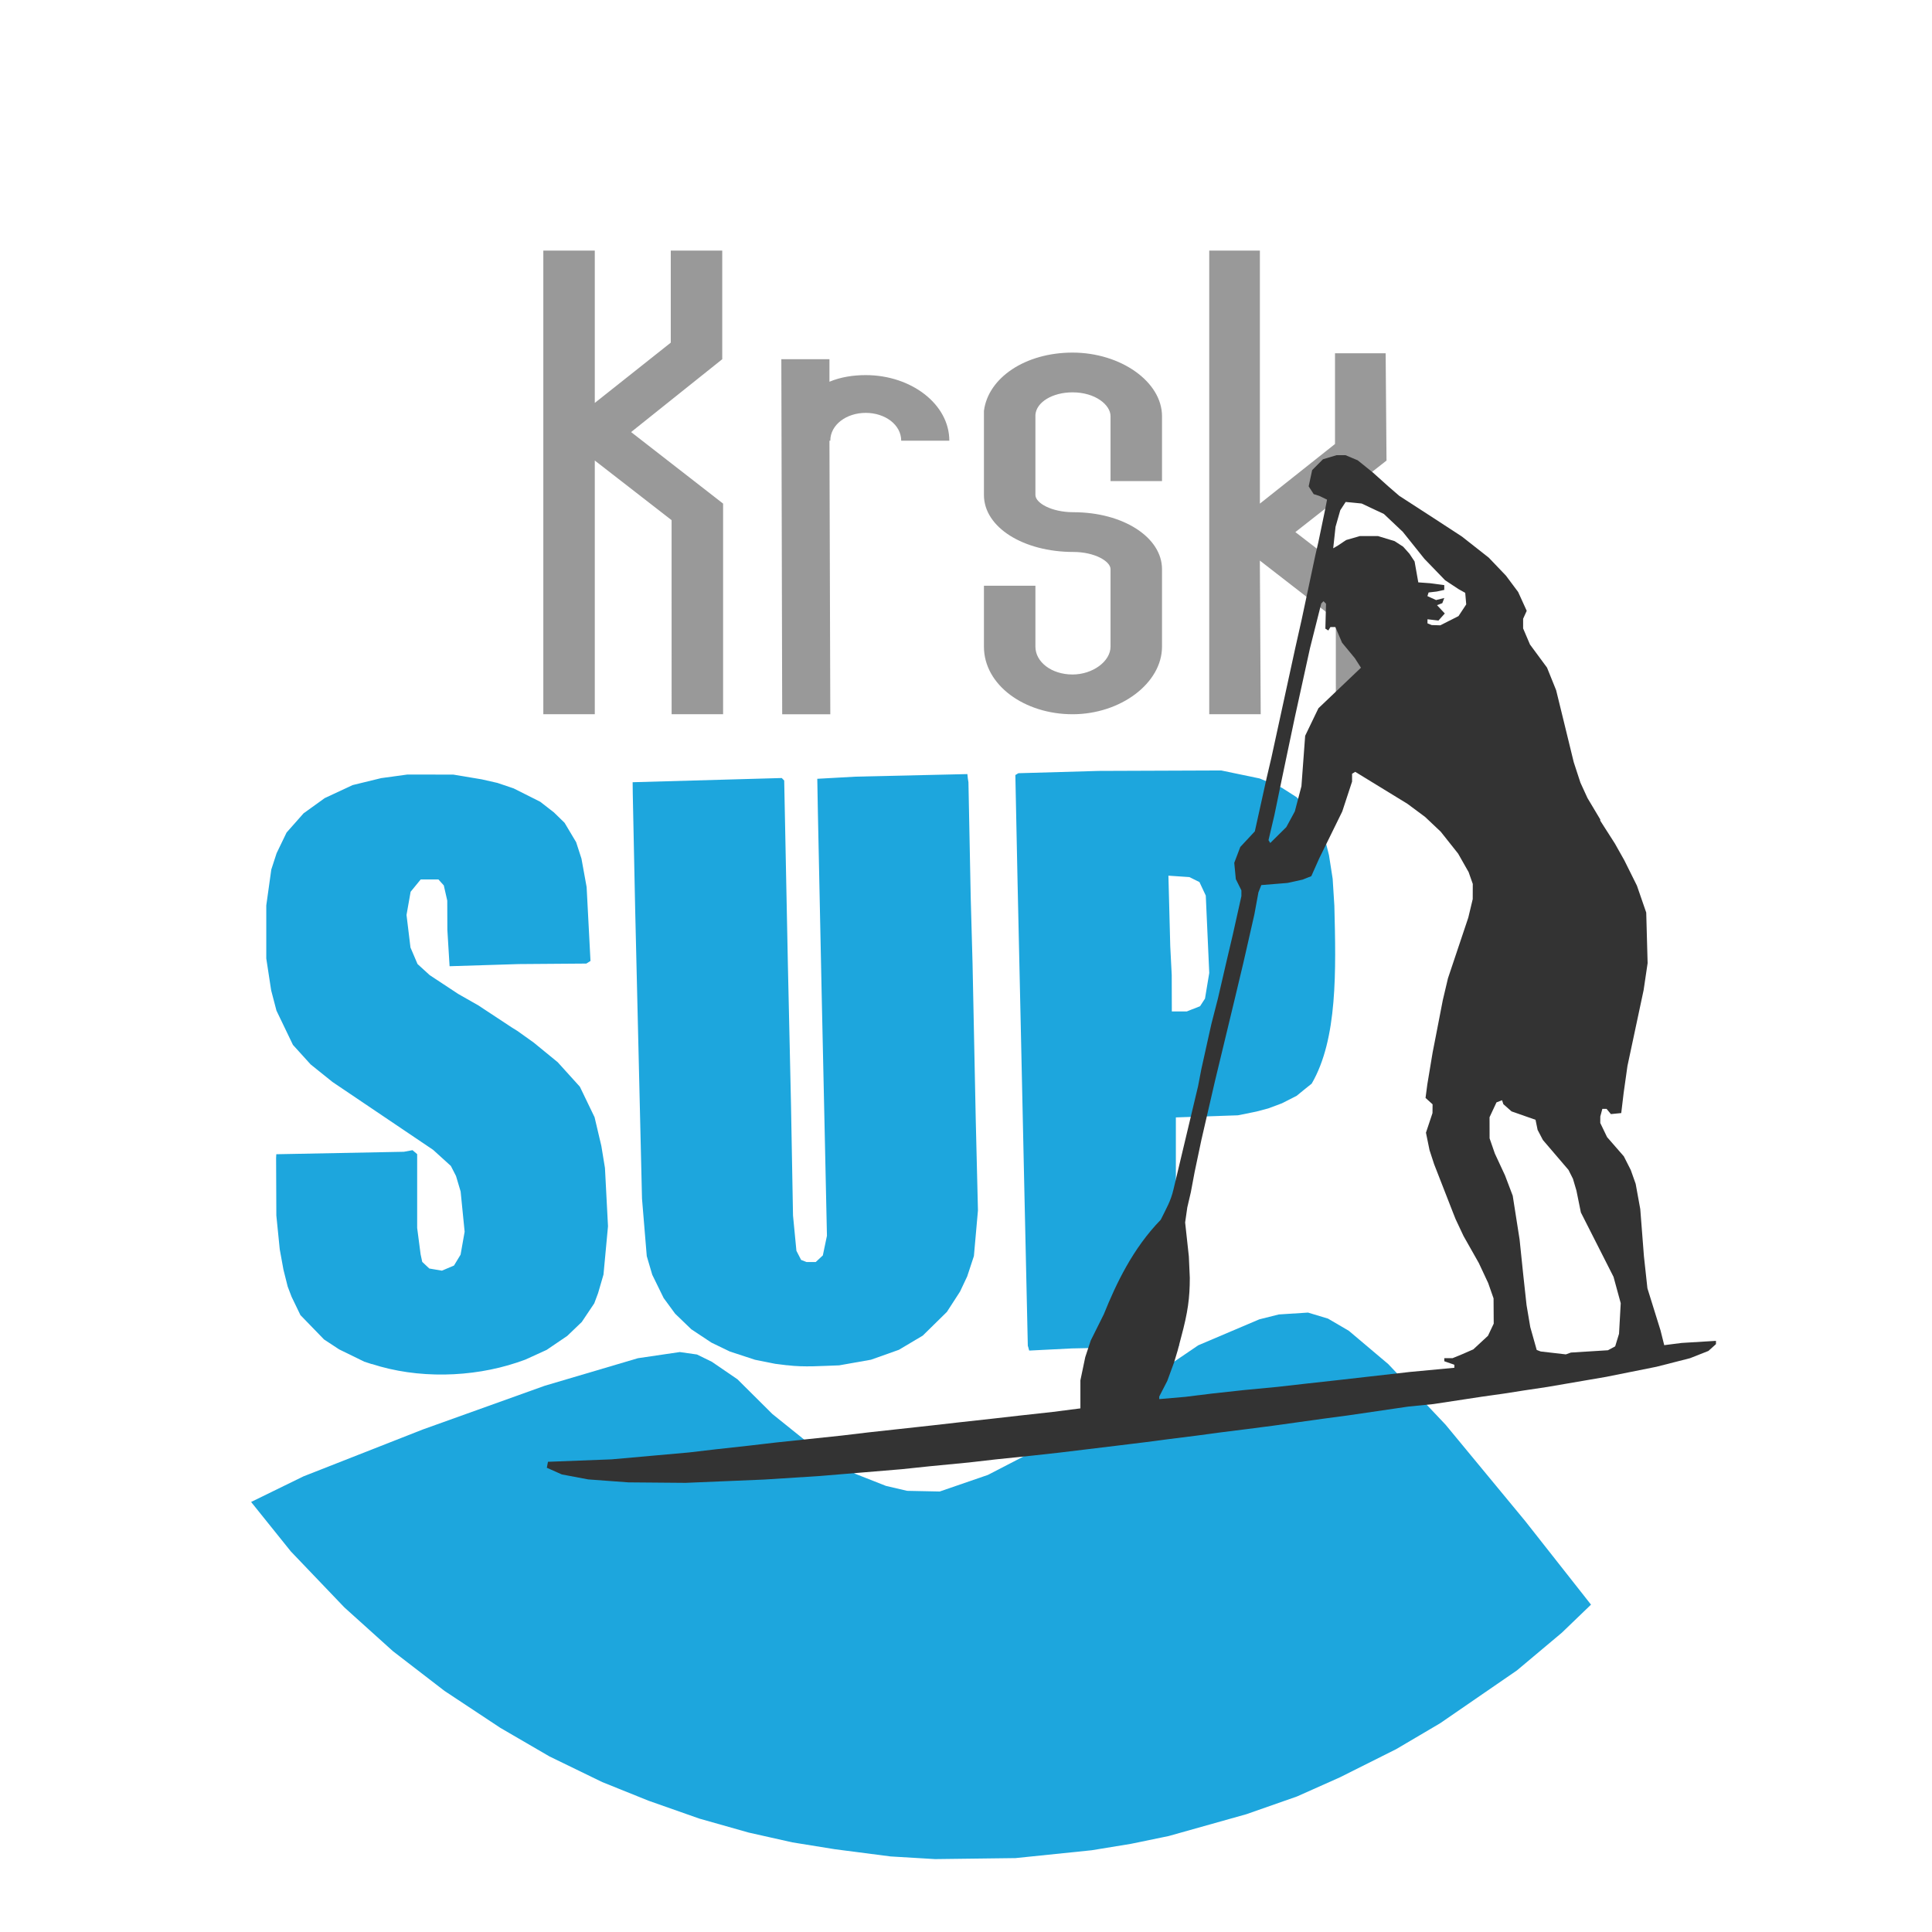 <?xml version="1.0" encoding="UTF-8" standalone="no"?>
<!-- Created with Inkscape (http://www.inkscape.org/) -->

<svg
   width="250"
   height="250"
   viewBox="0 0 66.146 66.146"
   version="1.1"
   id="svg1"
   inkscape:version="1.3.2 (091e20e, 2023-11-25, custom)"
   sodipodi:docname="logo_black.svg"
   inkscape:export-filename="logo_white.png"
   inkscape:export-xdpi="96"
   inkscape:export-ydpi="96"
   xmlns:inkscape="http://www.inkscape.org/namespaces/inkscape"
   xmlns:sodipodi="http://sodipodi.sourceforge.net/DTD/sodipodi-0.dtd"
   xmlns="http://www.w3.org/2000/svg"
   xmlns:svg="http://www.w3.org/2000/svg">
  <sodipodi:namedview
     id="namedview1"
     pagecolor="#ffffff"
     bordercolor="#666666"
     borderopacity="1.0"
     inkscape:showpageshadow="2"
     inkscape:pageopacity="0.0"
     inkscape:pagecheckerboard="0"
     inkscape:deskcolor="#d1d1d1"
     inkscape:document-units="mm"
     inkscape:zoom="2.0686842"
     inkscape:cx="158.55489"
     inkscape:cy="73.234958"
     inkscape:window-width="1920"
     inkscape:window-height="1017"
     inkscape:window-x="-8"
     inkscape:window-y="-8"
     inkscape:window-maximized="1"
     inkscape:current-layer="layer1" />
  <defs
     id="defs1" />
  <g
     inkscape:label="Слой 1"
     inkscape:groupmode="layer"
     id="layer1"
     transform="translate(83.344,92.604)">
    <g
       id="g1679"
       transform="matrix(0.217,0,0,0.219,-5.335,7.821)">
      <path
         style="fill:#1da6dd;stroke-width:0.265"
         d="m -300.819,-245.302 -0.298,-0.096 -0.298,-0.096 -0.298,-0.096 -0.298,-0.096 -0.496,-0.24 -0.496,-0.24 -0.496,-0.24 -0.496,-0.24 -0.496,-0.24 -0.496,-0.24 -0.496,-0.24 -0.496,-0.24 -0.298,-0.194 -0.298,-0.194 -0.298,-0.194 -0.298,-0.194 -0.298,-0.194 -0.298,-0.194 -0.298,-0.194 -0.298,-0.194 -0.466,-0.476 -0.466,-0.476 -0.466,-0.476 -0.466,-0.476 -0.466,-0.476 -0.466,-0.476 -0.466,-0.476 -0.466,-0.476 -0.175,-0.359 -0.175,-0.359 -0.175,-0.359 -0.175,-0.359 -0.175,-0.359 -0.175,-0.359 -0.175,-0.359 -0.175,-0.359 -0.076,-0.198 -0.076,-0.198 -0.076,-0.198 -0.076,-0.198 -0.076,-0.198 -0.076,-0.198 -0.076,-0.198 -0.076,-0.198 -0.084,-0.331 -0.084,-0.331 -0.084,-0.331 -0.084,-0.331 -0.084,-0.331 -0.084,-0.331 -0.084,-0.331 -0.084,-0.331 -0.073,-0.397 -0.073,-0.397 -0.073,-0.397 -0.073,-0.397 -0.073,-0.397 -0.073,-0.397 -0.073,-0.397 -0.073,-0.397 -0.067,-0.661 -0.067,-0.661 -0.067,-0.661 -0.067,-0.661 -0.067,-0.661 -0.067,-0.661 -0.067,-0.661 -0.067,-0.661 -0.005,-1.124 -0.005,-1.124 -0.005,-1.124 -0.005,-1.124 -0.005,-1.124 -0.005,-1.124 -0.005,-1.124 -0.005,-1.124 0.004,-0.073 0.004,-0.073 0.004,-0.073 0.004,-0.073 0.004,-0.073 0.004,-0.073 0.004,-0.073 0.004,-0.073 2.516,-0.048 2.516,-0.048 2.516,-0.048 2.516,-0.048 2.516,-0.048 2.516,-0.048 2.516,-0.048 2.516,-0.048 0.17,-0.031 0.17,-0.031 0.17,-0.031 0.17,-0.031 0.17,-0.031 0.17,-0.031 0.17,-0.031 0.17,-0.031 0.092,0.077 0.092,0.077 0.092,0.077 0.092,0.077 0.092,0.077 0.092,0.077 0.092,0.077 0.092,0.077 v 1.442 1.442 1.442 1.442 1.442 1.442 1.442 1.442 l 0.068,0.517 0.068,0.517 0.068,0.517 0.068,0.517 0.068,0.517 0.068,0.517 0.068,0.517 0.068,0.517 0.032,0.147 0.032,0.147 0.032,0.147 0.032,0.147 0.032,0.147 0.032,0.147 0.032,0.147 0.032,0.147 0.139,0.13 0.139,0.13 0.139,0.13 0.139,0.13 0.139,0.13 0.139,0.13 0.139,0.13 0.139,0.13 0.249,0.042 0.249,0.042 0.249,0.042 0.249,0.042 0.249,0.042 0.249,0.042 0.249,0.042 0.249,0.042 0.238,-0.1 0.238,-0.1 0.238,-0.1 0.238,-0.1 0.238,-0.1 0.238,-0.1 0.238,-0.1 0.238,-0.1 0.13,-0.213 0.13,-0.213 0.13,-0.213 0.13,-0.213 0.13,-0.213 0.13,-0.213 0.13,-0.213 0.13,-0.213 0.08,-0.448 0.08,-0.448 0.08,-0.448 0.08,-0.448 0.08,-0.448 0.08,-0.448 0.08,-0.448 0.08,-0.448 -0.079,-0.786 -0.079,-0.786 -0.079,-0.786 -0.079,-0.786 -0.079,-0.786 -0.079,-0.786 -0.079,-0.786 -0.079,-0.786 -0.091,-0.303 -0.091,-0.303 -0.091,-0.303 -0.091,-0.303 -0.091,-0.303 -0.091,-0.303 -0.091,-0.303 -0.091,-0.303 -0.101,-0.197 -0.102,-0.197 -0.102,-0.197 -0.102,-0.197 -0.102,-0.197 -0.102,-0.197 -0.102,-0.197 -0.102,-0.197 -0.35,-0.315 -0.35,-0.315 -0.35,-0.315 -0.35,-0.315 -0.35,-0.315 -0.35,-0.315 -0.35,-0.315 -0.35,-0.315 -1.984,-1.326 -1.984,-1.326 -1.984,-1.326 -1.984,-1.326 -1.984,-1.326 -1.984,-1.326 -1.984,-1.326 -1.984,-1.326 -0.431,-0.343 -0.431,-0.343 -0.431,-0.343 -0.431,-0.343 -0.431,-0.343 -0.431,-0.343 -0.431,-0.343 -0.431,-0.343 -0.349,-0.382 -0.349,-0.382 -0.349,-0.382 -0.349,-0.382 -0.349,-0.382 -0.349,-0.382 -0.349,-0.382 -0.349,-0.382 -0.325,-0.669 -0.325,-0.669 -0.325,-0.669 -0.325,-0.669 -0.325,-0.669 -0.325,-0.669 -0.325,-0.669 -0.325,-0.669 -0.105,-0.397 -0.105,-0.397 -0.105,-0.397 -0.105,-0.397 -0.105,-0.397 -0.105,-0.397 -0.105,-0.397 -0.105,-0.397 -0.096,-0.623 -0.096,-0.623 -0.096,-0.623 -0.096,-0.623 -0.096,-0.623 -0.096,-0.623 -0.096,-0.623 -0.096,-0.623 v -1.036 -1.036 -1.036 -1.036 -1.036 -1.036 -1.036 -1.036 l 0.099,-0.702 0.099,-0.702 0.099,-0.702 0.099,-0.702 0.099,-0.702 0.099,-0.702 0.099,-0.702 0.099,-0.702 0.105,-0.319 0.105,-0.319 0.105,-0.319 0.105,-0.319 0.105,-0.319 0.105,-0.319 0.105,-0.319 0.105,-0.319 0.196,-0.403 0.196,-0.403 0.196,-0.403 0.196,-0.403 0.196,-0.403 0.196,-0.403 0.196,-0.403 0.196,-0.403 0.335,-0.375 0.335,-0.375 0.335,-0.375 0.335,-0.375 0.335,-0.375 0.335,-0.375 0.335,-0.375 0.335,-0.375 0.417,-0.298 0.417,-0.298 0.417,-0.298 0.417,-0.298 0.417,-0.298 0.417,-0.298 0.417,-0.298 0.417,-0.298 0.552,-0.255 0.552,-0.255 0.552,-0.255 0.552,-0.255 0.552,-0.255 0.552,-0.255 0.552,-0.255 0.552,-0.255 0.562,-0.136 0.562,-0.136 0.562,-0.136 0.562,-0.136 0.562,-0.136 0.562,-0.136 0.562,-0.136 0.562,-0.136 0.515,-0.07 0.515,-0.07 0.515,-0.07 0.515,-0.07 0.515,-0.07 0.515,-0.07 0.515,-0.07 0.515,-0.07 0.907,0.001 0.907,10e-4 0.907,10e-4 0.907,0.001 0.907,10e-4 0.907,0.001 0.907,10e-4 0.907,10e-4 0.562,0.093 0.562,0.093 0.562,0.093 0.562,0.093 0.562,0.093 0.562,0.093 0.562,0.093 0.562,0.093 0.31,0.07 0.31,0.07 0.31,0.07 0.31,0.07 0.31,0.07 0.31,0.07 0.31,0.07 0.31,0.07 0.319,0.107 0.319,0.107 0.319,0.107 0.319,0.107 0.319,0.107 0.319,0.107 0.319,0.107 0.319,0.107 0.524,0.261 0.524,0.261 0.524,0.261 0.524,0.261 0.524,0.261 0.524,0.261 0.524,0.261 0.524,0.261 0.27,0.208 0.27,0.208 0.27,0.208 0.27,0.208 0.27,0.208 0.27,0.208 0.27,0.208 0.27,0.208 0.21,0.203 0.21,0.203 0.21,0.203 0.21,0.203 0.21,0.203 0.21,0.203 0.21,0.203 0.21,0.203 0.228,0.379 0.228,0.379 0.228,0.379 0.228,0.379 0.228,0.379 0.228,0.379 0.228,0.379 0.228,0.379 0.105,0.321 0.105,0.321 0.105,0.321 0.105,0.321 0.105,0.321 0.105,0.321 0.105,0.321 0.105,0.321 0.102,0.556 0.102,0.556 0.102,0.556 0.102,0.556 0.102,0.556 0.102,0.556 0.102,0.556 0.102,0.556 0.076,1.444 0.076,1.444 0.076,1.444 0.076,1.444 0.076,1.444 0.076,1.444 0.076,1.444 0.076,1.444 -0.082,0.051 -0.082,0.051 -0.082,0.051 -0.082,0.051 -0.082,0.051 -0.082,0.051 -0.082,0.051 -0.082,0.051 -1.335,0.01 -1.335,0.01 -1.335,0.01 -1.335,0.01 -1.335,0.01 -1.335,0.01 -1.335,0.01 -1.335,0.01 -1.362,0.042 -1.362,0.042 -1.362,0.042 -1.362,0.042 -1.362,0.042 -1.362,0.042 -1.362,0.042 -1.362,0.042 -0.044,-0.714 -0.044,-0.714 -0.044,-0.714 -0.044,-0.714 -0.044,-0.714 -0.044,-0.714 -0.044,-0.714 -0.044,-0.714 -0.002,-0.568 -0.002,-0.568 -0.002,-0.568 -0.002,-0.568 -0.002,-0.568 -0.002,-0.568 -0.002,-0.568 -0.002,-0.568 -0.068,-0.297 -0.068,-0.297 -0.068,-0.297 -0.068,-0.297 -0.068,-0.297 -0.068,-0.297 -0.068,-0.297 -0.068,-0.297 -0.106,-0.117 -0.106,-0.117 -0.106,-0.117 -0.106,-0.117 -0.106,-0.117 -0.106,-0.117 -0.106,-0.117 -0.106,-0.117 h -0.349 -0.349 -0.349 -0.349 -0.349 -0.349 -0.349 -0.349 l -0.199,0.241 -0.199,0.241 -0.199,0.241 -0.199,0.241 -0.199,0.241 -0.199,0.241 -0.199,0.241 -0.199,0.241 -0.081,0.453 -0.081,0.453 -0.081,0.453 -0.081,0.453 -0.081,0.453 -0.081,0.453 -0.081,0.453 -0.081,0.453 0.078,0.636 0.078,0.636 0.078,0.636 0.078,0.636 0.078,0.636 0.078,0.636 0.078,0.636 0.078,0.636 0.139,0.323 0.139,0.323 0.139,0.323 0.139,0.323 0.139,0.323 0.139,0.323 0.139,0.323 0.139,0.323 0.24,0.217 0.24,0.217 0.24,0.217 0.24,0.217 0.24,0.217 0.24,0.217 0.24,0.217 0.24,0.217 0.562,0.367 0.562,0.367 0.562,0.367 0.562,0.367 0.562,0.367 0.562,0.367 0.562,0.367 0.562,0.367 0.397,0.224 0.397,0.224 0.397,0.224 0.397,0.224 0.397,0.224 0.397,0.224 0.397,0.224 0.397,0.224 0.661,0.432 0.661,0.432 0.661,0.432 0.661,0.432 0.661,0.432 0.661,0.432 0.661,0.432 0.661,0.432 0.109,0.067 0.109,0.067 0.109,0.067 0.109,0.067 0.109,0.067 0.109,0.067 0.109,0.067 0.109,0.067 0.321,0.227 0.321,0.227 0.321,0.227 0.321,0.227 0.321,0.227 0.321,0.227 0.321,0.227 0.321,0.227 0.474,0.384 0.474,0.384 0.474,0.384 0.474,0.384 0.474,0.384 0.474,0.384 0.474,0.384 0.474,0.384 0.437,0.479 0.437,0.479 0.437,0.479 0.437,0.479 0.437,0.479 0.437,0.479 0.437,0.479 0.437,0.479 0.29,0.596 0.29,0.596 0.29,0.596 0.29,0.596 0.29,0.596 0.29,0.596 0.29,0.596 0.29,0.596 0.134,0.562 0.134,0.562 0.134,0.562 0.134,0.562 0.134,0.562 0.134,0.562 0.134,0.562 0.134,0.562 0.071,0.43 0.071,0.43 0.071,0.43 0.071,0.43 0.071,0.43 0.071,0.43 0.071,0.43 0.071,0.43 0.06,1.139 0.06,1.139 0.06,1.139 0.06,1.139 0.06,1.139 0.06,1.139 0.06,1.139 0.06,1.139 -0.089,0.945 -0.089,0.945 -0.089,0.945 -0.089,0.945 -0.089,0.945 -0.089,0.945 -0.089,0.945 -0.089,0.945 -0.107,0.364 -0.107,0.364 -0.107,0.364 -0.107,0.364 -0.107,0.364 -0.107,0.364 -0.107,0.364 -0.107,0.364 -0.075,0.198 -0.075,0.198 -0.075,0.198 -0.075,0.198 -0.075,0.198 -0.075,0.198 -0.075,0.198 -0.075,0.198 -0.246,0.364 -0.246,0.364 -0.246,0.364 -0.246,0.364 -0.246,0.364 -0.246,0.364 -0.246,0.364 -0.246,0.364 -0.287,0.273 -0.287,0.273 -0.287,0.273 -0.287,0.273 -0.287,0.273 -0.287,0.273 -0.287,0.273 -0.287,0.273 -0.406,0.273 -0.406,0.273 -0.406,0.273 -0.406,0.273 -0.406,0.273 -0.406,0.273 -0.406,0.273 -0.406,0.273 -0.421,0.19 -0.421,0.19 -0.421,0.19 -0.421,0.19 -0.421,0.19 -0.421,0.19 -0.421,0.19 -0.421,0.19 -0.331,0.115 -0.331,0.115 -0.331,0.115 -0.331,0.115 c -1.788,0.589 -3.662,1.043 -5.579,1.356 -1.917,0.313 -3.878,0.486 -5.84,0.512 -1.963,0.026 -3.927,-0.094 -5.852,-0.366 -1.925,-0.273 -3.811,-0.697 -5.615,-1.28 z m 65.484,0.177 -0.463,-0.057 -0.463,-0.057 -0.463,-0.057 -0.463,-0.057 -0.397,-0.079 -0.397,-0.079 -0.397,-0.079 -0.397,-0.079 -0.397,-0.079 -0.397,-0.079 -0.397,-0.079 -0.397,-0.079 -0.496,-0.161 -0.496,-0.161 -0.496,-0.161 -0.496,-0.161 -0.496,-0.161 -0.496,-0.161 -0.496,-0.161 -0.496,-0.161 -0.364,-0.174 -0.364,-0.174 -0.364,-0.174 -0.364,-0.174 -0.364,-0.174 -0.364,-0.174 -0.364,-0.174 -0.364,-0.174 -0.397,-0.261 -0.397,-0.261 -0.397,-0.261 -0.397,-0.261 -0.397,-0.261 -0.397,-0.261 -0.397,-0.261 -0.397,-0.261 -0.319,-0.305 -0.319,-0.305 -0.319,-0.305 -0.319,-0.305 -0.319,-0.305 -0.319,-0.305 -0.319,-0.305 -0.319,-0.305 -0.226,-0.306 -0.226,-0.306 -0.226,-0.306 -0.226,-0.306 -0.226,-0.306 -0.226,-0.306 -0.226,-0.306 -0.226,-0.306 -0.225,-0.455 -0.225,-0.455 -0.225,-0.455 -0.225,-0.455 -0.225,-0.455 -0.225,-0.455 -0.225,-0.455 -0.225,-0.455 -0.108,-0.364 -0.108,-0.364 -0.108,-0.364 -0.108,-0.364 -0.108,-0.364 -0.108,-0.364 -0.108,-0.364 -0.108,-0.364 -0.094,-1.124 -0.094,-1.124 -0.094,-1.124 -0.094,-1.124 -0.094,-1.124 -0.094,-1.124 -0.094,-1.124 -0.094,-1.124 -0.07,-2.943 -0.07,-2.943 -0.07,-2.943 -0.07,-2.943 -0.07,-2.943 -0.07,-2.943 -0.07,-2.943 -0.07,-2.943 -0.065,-2.712 -0.065,-2.712 -0.065,-2.712 -0.065,-2.712 -0.065,-2.712 -0.065,-2.712 -0.065,-2.712 -0.065,-2.712 -0.047,-2.249 -0.047,-2.249 -0.047,-2.249 -0.047,-2.249 -0.047,-2.249 -0.047,-2.249 -0.047,-2.249 -0.047,-2.249 -0.003,-0.232 -0.003,-0.232 -0.003,-0.232 -0.003,-0.232 -0.003,-0.232 -0.003,-0.232 -0.003,-0.232 -0.003,-0.232 2.941,-0.082 2.941,-0.082 2.941,-0.082 2.941,-0.082 2.941,-0.082 2.941,-0.082 2.941,-0.082 2.941,-0.082 0.048,0.049 0.048,0.049 0.048,0.049 0.048,0.049 0.048,0.049 0.048,0.049 0.048,0.049 0.048,0.049 0.073,3.605 0.073,3.605 0.073,3.605 0.073,3.605 0.073,3.605 0.073,3.605 0.073,3.605 0.073,3.605 0.061,2.712 0.061,2.712 0.061,2.712 0.061,2.712 0.061,2.712 0.061,2.712 0.061,2.712 0.061,2.712 0.04,2.183 0.04,2.183 0.04,2.183 0.04,2.183 0.04,2.183 0.04,2.183 0.04,2.183 0.04,2.183 0.067,0.689 0.067,0.689 0.067,0.689 0.067,0.689 0.067,0.689 0.067,0.689 0.067,0.689 0.067,0.689 0.093,0.179 0.093,0.179 0.093,0.179 0.093,0.179 0.093,0.179 0.093,0.179 0.093,0.179 0.093,0.179 0.107,0.041 0.107,0.041 0.107,0.041 0.107,0.041 0.107,0.041 0.107,0.041 0.107,0.041 0.107,0.041 h 0.181 0.181 0.181 0.181 0.181 0.181 0.181 0.181 l 0.14,-0.13 0.14,-0.13 0.14,-0.13 0.14,-0.13 0.14,-0.13 0.14,-0.13 0.14,-0.13 0.14,-0.13 0.081,-0.383 0.081,-0.383 0.081,-0.383 0.081,-0.383 0.081,-0.383 0.081,-0.383 0.081,-0.383 0.081,-0.383 -0.045,-2.051 -0.045,-2.051 -0.045,-2.051 -0.045,-2.051 -0.045,-2.051 -0.045,-2.051 -0.045,-2.051 -0.045,-2.051 -0.06,-2.712 -0.06,-2.712 -0.06,-2.712 -0.06,-2.712 -0.06,-2.712 -0.06,-2.712 -0.06,-2.712 -0.06,-2.712 -0.074,-3.506 -0.074,-3.506 -0.074,-3.506 -0.074,-3.506 -0.074,-3.506 -0.074,-3.506 -0.074,-3.506 -0.074,-3.506 -0.012,-0.661 -0.012,-0.661 -0.012,-0.661 -0.012,-0.661 -0.012,-0.661 -0.012,-0.661 -0.012,-0.661 -0.012,-0.661 0.761,-0.042 0.761,-0.042 0.761,-0.042 0.761,-0.042 0.761,-0.042 0.761,-0.042 0.761,-0.042 0.761,-0.042 2.199,-0.05 2.199,-0.05 2.199,-0.05 2.199,-0.05 2.199,-0.05 2.199,-0.05 2.199,-0.05 2.199,-0.05 0.01,0.092 0.01,0.092 0.01,0.092 0.01,0.092 0.01,0.092 0.01,0.092 0.01,0.092 0.01,0.092 0.011,0.066 0.011,0.066 0.011,0.066 0.011,0.066 0.011,0.066 0.011,0.066 0.011,0.066 0.011,0.066 0.045,2.249 0.045,2.249 0.045,2.249 0.045,2.249 0.045,2.249 0.045,2.249 0.045,2.249 0.045,2.249 0.036,1.29 0.036,1.29 0.036,1.29 0.036,1.29 0.036,1.29 0.036,1.29 0.036,1.29 0.036,1.29 0.063,3.043 0.063,3.043 0.063,3.043 0.063,3.043 0.063,3.043 0.063,3.043 0.063,3.043 0.063,3.043 0.044,1.786 0.044,1.786 0.044,1.786 0.044,1.786 0.044,1.786 0.044,1.786 0.044,1.786 0.044,1.786 -0.08,0.893 -0.08,0.893 -0.08,0.893 -0.08,0.893 -0.08,0.893 -0.08,0.893 -0.08,0.893 -0.08,0.893 -0.132,0.397 -0.132,0.397 -0.132,0.397 -0.132,0.397 -0.132,0.397 -0.132,0.397 -0.132,0.397 -0.132,0.397 -0.142,0.298 -0.142,0.298 -0.142,0.298 -0.142,0.298 -0.142,0.298 -0.142,0.298 -0.142,0.298 -0.142,0.298 -0.259,0.397 -0.259,0.397 -0.259,0.397 -0.259,0.397 -0.259,0.397 -0.259,0.397 -0.259,0.397 -0.259,0.397 -0.476,0.463 -0.476,0.463 -0.476,0.463 -0.476,0.463 -0.476,0.463 -0.476,0.463 -0.476,0.463 -0.476,0.463 -0.47,0.277 -0.47,0.277 -0.47,0.277 -0.47,0.277 -0.47,0.277 -0.47,0.277 -0.47,0.277 -0.47,0.277 -0.551,0.194 -0.551,0.194 -0.551,0.194 -0.551,0.194 -0.551,0.194 -0.551,0.194 -0.551,0.194 -0.551,0.194 -0.628,0.11 -0.628,0.11 -0.628,0.11 -0.628,0.11 -0.628,0.11 -0.628,0.11 -0.628,0.11 -0.628,0.11 c -0.687,0.021 -1.372,0.051 -2.056,0.079 -0.684,0.028 -1.368,0.055 -2.051,0.069 -0.683,0.013 -1.365,0.014 -2.048,-0.01 -0.682,-0.024 -1.365,-0.073 -2.047,-0.158 v 0 h 1e-5 1e-5 z m 38.126,-2.677 -0.029,-0.092 -0.029,-0.092 -0.029,-0.092 -0.029,-0.092 -0.072,-3.208 -0.072,-3.208 -0.072,-3.208 -0.072,-3.208 -0.072,-3.208 -0.072,-3.208 -0.072,-3.208 -0.072,-3.208 -0.067,-3.043 -0.067,-3.043 -0.067,-3.043 -0.067,-3.043 -0.067,-3.043 -0.067,-3.043 -0.067,-3.043 -0.067,-3.043 -0.064,-2.844 -0.064,-2.844 -0.064,-2.844 -0.064,-2.844 -0.064,-2.844 -0.064,-2.844 -0.064,-2.844 -0.064,-2.844 -0.043,-2.058 -0.043,-2.058 -0.043,-2.058 -0.043,-2.058 -0.043,-2.058 -0.043,-2.058 -0.043,-2.058 -0.043,-2.058 0.059,-0.036 0.059,-0.036 0.059,-0.036 0.059,-0.036 0.059,-0.036 0.059,-0.036 0.059,-0.036 0.059,-0.036 1.587,-0.045 1.587,-0.045 1.587,-0.045 1.587,-0.045 1.587,-0.045 1.587,-0.045 1.587,-0.045 1.587,-0.045 2.414,-0.009 2.414,-0.009 2.414,-0.009 2.414,-0.009 2.414,-0.009 2.414,-0.009 2.414,-0.009 2.414,-0.009 0.758,0.156 0.758,0.156 0.758,0.156 0.758,0.156 0.758,0.156 0.758,0.156 0.758,0.156 0.758,0.156 0.435,0.18 0.435,0.18 0.435,0.18 0.435,0.18 0.435,0.18 0.435,0.18 0.435,0.18 0.435,0.18 0.294,0.186 0.294,0.186 0.294,0.186 0.294,0.186 0.294,0.186 0.294,0.186 0.294,0.186 0.294,0.186 0.204,0.21 0.204,0.21 0.204,0.21 0.204,0.21 0.204,0.21 0.204,0.21 0.204,0.21 0.204,0.21 0.17,0.226 0.17,0.226 0.17,0.226 0.17,0.226 0.17,0.226 0.17,0.226 0.17,0.226 0.17,0.226 0.173,0.335 0.173,0.335 0.173,0.335 0.173,0.335 0.173,0.335 0.173,0.335 0.173,0.335 0.173,0.335 0.092,0.36 0.092,0.36 0.092,0.36 0.092,0.36 0.092,0.36 0.092,0.36 0.092,0.36 0.092,0.36 0.073,0.463 0.073,0.463 0.073,0.463 0.073,0.463 0.073,0.463 0.073,0.463 0.073,0.463 0.073,0.463 0.067,1.057 0.067,1.057 0.067,1.057 0.067,1.057 c 0.064,2.523 0.129,5.087 0.126,7.622 -0.003,2.535 -0.073,5.042 -0.28,7.451 -0.207,2.409 -0.55,4.721 -1.099,6.867 -0.549,2.146 -1.303,4.125 -2.33,5.869 0,0 -0.059,0.046 -0.153,0.12 -0.094,0.074 -0.222,0.175 -0.361,0.285 -0.139,0.11 -0.288,0.228 -0.423,0.336 -0.135,0.108 -0.257,0.205 -0.341,0.273 l -0.273,0.221 -0.273,0.221 -0.273,0.221 -0.273,0.221 -0.291,0.147 -0.291,0.147 -0.291,0.147 -0.291,0.147 -0.291,0.147 -0.291,0.147 -0.291,0.147 -0.291,0.147 -0.271,0.1 -0.271,0.1 -0.271,0.1 -0.271,0.1 -0.271,0.1 -0.271,0.1 -0.271,0.1 -0.271,0.1 -0.232,0.061 -0.232,0.061 -0.232,0.061 -0.232,0.061 -0.232,0.061 -0.232,0.061 -0.232,0.061 -0.232,0.061 -0.364,0.073 -0.364,0.073 -0.364,0.073 -0.364,0.073 -0.364,0.073 -0.364,0.073 -0.364,0.073 -0.364,0.073 -1.224,0.041 -1.224,0.041 -1.224,0.041 -1.224,0.041 -1.224,0.041 -1.224,0.041 -1.224,0.041 -1.224,0.041 v 1.786 1.786 1.786 1.786 1.786 1.786 1.786 1.786 l 0.06,2.685 0.06,2.685 0.06,2.685 0.06,2.685 0.06,2.685 0.06,2.685 0.06,2.685 0.06,2.685 -2.11,0.044 -2.11,0.044 -2.11,0.044 -2.11,0.044 -2.11,0.044 -2.11,0.044 -2.11,0.044 -2.11,0.044 -0.842,0.042 -0.842,0.042 -0.842,0.042 -0.842,0.042 -0.842,0.042 -0.842,0.042 -0.842,0.042 -0.842,0.042 -0.029,-0.092 -0.029,-0.092 -0.029,-0.092 -0.029,-0.092 7e-5,1e-5 h 7e-5 7e-5 z m 26.014,-53.042 0.262,-0.105 0.262,-0.105 0.262,-0.105 0.262,-0.105 0.097,-0.148 0.097,-0.148 0.097,-0.148 0.097,-0.148 0.097,-0.148 0.097,-0.148 0.097,-0.148 0.097,-0.148 0.084,-0.501 0.084,-0.501 0.084,-0.501 0.084,-0.501 0.084,-0.501 0.084,-0.501 0.084,-0.501 0.084,-0.501 -0.069,-1.512 -0.068,-1.512 -0.069,-1.512 -0.068,-1.512 -0.068,-1.512 -0.069,-1.512 -0.068,-1.512 -0.068,-1.512 -0.125,-0.264 -0.125,-0.264 -0.125,-0.264 -0.125,-0.264 -0.125,-0.264 -0.125,-0.264 -0.125,-0.264 -0.125,-0.264 -0.198,-0.097 -0.198,-0.097 -0.198,-0.097 -0.198,-0.097 -0.198,-0.097 -0.198,-0.097 -0.198,-0.097 -0.198,-0.097 -0.414,-0.028 -0.414,-0.028 -0.414,-0.028 -0.414,-0.028 -0.414,-0.028 -0.414,-0.028 -0.414,-0.028 -0.414,-0.028 0.036,1.38 0.036,1.38 0.036,1.38 0.036,1.38 0.036,1.38 0.036,1.38 0.036,1.38 0.036,1.38 0.029,0.562 0.029,0.562 0.029,0.562 0.029,0.562 0.029,0.562 0.029,0.562 0.029,0.562 0.029,0.562 0.002,0.711 0.002,0.711 0.002,0.711 0.002,0.711 0.002,0.711 0.002,0.711 0.002,0.711 0.002,0.711 h 0.296 0.296 0.296 0.296 0.296 0.296 0.296 0.296 l 0.262,-0.105 0.262,-0.105 0.262,-0.105 z"
         id="path1683"
         sodipodi:nodetypes="cccccccccccccccccccccccccccccccccccccccccccccccccccccccccccccccccccccccccccccccccccccccccccccccccccccccccccccccccccccccccccccccccccccccccccccccccccccccccccccccccccccccccccccccccccccccccccccccccccccccccccccccccccccccccccccccccccccccccccccccccccccccccccccccccccccccccccccccccccccccccccccccccccccccccccccccccccccccccccccccccccccccccccccccccccccccccccccccccccccccccccccccccccccccccccccccccccccccccccccccccccccccccccccccccccccccccccccccccccccccccccccccccccccccccccccccccccccccccccccccccccccccccccccccccccccccccccccccccccccccccccccccccccccccccccccccccccccccccccccccccccccccccccccccccccccccccccccccccccccccccccccccccccccccccccccccccccccccccccccccccccccccccccccccccccccccccsssccccccccccccccccccccccccccccccccccccccccccccccccccccccccccccccccccccccccccccccccccccccccccccccccccccccccccccccccccccccccccccccccccccccccccccccccccccccccccccccccccccccccccccccccccccccccccccccccccccccccccccccccccccccccccccccccccccccccccccccccccccccccccccccccccccccccccccccccccccccccccccccccccccccccccccccccccccccccccccccccccccccccccccccccccccccccccccccccccccccsssccccccccccccccccccccccccccccccccccccccccccccccccccccccccccccccccccccccccccccccccccccccccccccccccccccccccccccccccccccccccccccccccccccccssscssscccccccccccccccccccccccccccccccccccccccccccccccccccccccccccccccccccccccccccccccccccccccccccccccccccccccccccccccccccccccccccccccccccccccccccccccccccccccccccccccccccccccccccccc" />
      <path
         style="fill:#1da6dd;fill-opacity:1;stroke-width:0.265"
         d="m -319.871,-223.755 4.131,-2.001 4.131,-2.001 9.408,-3.662 9.408,-3.662 9.627,-3.42 9.627,-3.42 7.347,-2.153 7.347,-2.153 3.304,-0.482 3.304,-0.482 1.356,0.191 1.356,0.191 1.172,0.568 1.172,0.568 2.022,1.37 2.022,1.37 2.758,2.717 2.758,2.717 4.014,3.199 4.014,3.199 2.531,1.476 2.531,1.476 2.408,0.939 2.408,0.939 1.675,0.388 1.675,0.388 2.571,0.052 2.571,0.052 3.801,-1.297 3.801,-1.297 4.94,-2.533 4.94,-2.533 5.447,-3.42 5.447,-3.42 6.207,-4.18 6.207,-4.18 4.813,-2.027 4.813,-2.027 1.543,-0.383 1.543,-0.383 2.302,-0.146 2.302,-0.146 1.576,0.471 1.576,0.471 1.643,0.953 1.643,0.953 3.109,2.601 3.109,2.601 4.521,4.737 4.521,4.737 6.286,7.537 6.286,7.537 5.189,6.53 5.189,6.53 -2.302,2.196 -2.302,2.196 -3.54,2.944 -3.54,2.944 -6.063,4.134 -6.063,4.134 -3.466,2.023 -3.466,2.023 -4.44,2.203 -4.44,2.203 -3.383,1.495 -3.383,1.495 -3.996,1.387 -3.996,1.387 -6.13,1.707 -6.13,1.707 -2.977,0.609 -2.977,0.609 -3.091,0.501 -3.091,0.501 -6.01,0.613 -6.01,0.613 -6.342,0.079 -6.342,0.079 -3.515,-0.208 -3.515,-0.208 -4.38,-0.561 -4.38,-0.561 -3.364,-0.538 -3.364,-0.538 -3.453,-0.768 -3.453,-0.769 -3.876,-1.087 -3.876,-1.087 -4.011,-1.398 -4.011,-1.398 -3.664,-1.461 -3.664,-1.461 -4.158,-2.003 -4.158,-2.003 -3.877,-2.234 -3.877,-2.234 -4.41,-2.892 -4.41,-2.892 -4.063,-3.101 -4.063,-3.101 -3.83,-3.42 -3.83,-3.42 -4.223,-4.376 -4.223,-4.376 -3.136,-3.867 z"
         id="path1790-3"
         sodipodi:nodetypes="ccccccccccccccccccccccccccccccccccccccccccccccccccccccccccccccccccccccccccccccccccccccccccccccccccccccccccc" />
    </g>
    <path
       style="font-size:25.595px;font-family:Nevduplenysh;-inkscape-font-specification:Nevduplenysh;fill:#999999;stroke-width:0.096"
       d="m -53.454,-76.92 h 1.561 v -8.139 l -2.79,-2.764 2.764,-2.815 v -4.198 h -1.561 v 3.558 l -2.304,2.329 v -5.887 h -1.561 v 17.916 h 1.561 v -9.803 l 2.329,2.304 z m 5.887,-13.104 c -0.384,0 -0.768,0.077 -1.101,0.256 v -0.87 h -1.459 l 0.026,13.719 h 1.459 l -0.026,-10.571 h 0.026 c 0,-0.614 0.486,-1.075 1.075,-1.075 0.589,0 1.075,0.461 1.075,1.075 h 1.459 c 0,-1.408 -1.152,-2.534 -2.534,-2.534 z m 8.984,7.499 c 0,-1.229 -1.177,-2.201 -2.687,-2.201 -0.665,0 -1.152,-0.358 -1.152,-0.665 v -3.097 c 0.026,-0.486 0.512,-0.87 1.126,-0.87 0.691,0 1.152,0.486 1.152,0.921 v 2.508 h 1.561 v -2.508 c 0,-1.331 -1.254,-2.457 -2.713,-2.457 -1.433,0 -2.559,0.973 -2.687,2.252 v 3.251 c 0,1.254 1.203,2.201 2.713,2.201 0.64,0 1.126,0.358 1.126,0.665 v 2.995 c 0,0.563 -0.537,1.075 -1.152,1.075 -0.64,0 -1.126,-0.486 -1.126,-1.075 v -2.355 h -1.561 v 2.355 c 0,1.484 1.229,2.611 2.687,2.611 1.459,0 2.713,-1.203 2.713,-2.611 z m 5.272,5.605 h 1.536 v -4.325 l -2.764,-2.713 2.764,-2.764 -0.026,-4.146 h -1.536 v 3.506 l -2.278,2.304 v -9.777 h -1.536 v 17.916 h 1.561 l -0.026,-5.938 2.304,2.278 z"
       id="text4161"
       transform="scale(1.129,0.886)"
       aria-label="Krsk" />
    <g
       id="g1673"
       transform="matrix(0.217,0,0,0.218,15.568,-40.345)"
       style="fill:#333333;fill-opacity:1">
      <path
         style="fill:#333333;fill-opacity:1;stroke-width:0.265"
         d="m -359.842,-7.144 -3.175,-0.234 -2.078,-0.39 -2.078,-0.39 -1.184,-0.524 -1.184,-0.524 0.09,-0.469 0.09,-0.469 5.024,-0.192 5.024,-0.192 6.085,-0.54 6.085,-0.54 2.117,-0.247 2.117,-0.247 2.646,-0.29 2.646,-0.29 2.117,-0.245 2.117,-0.246 5.159,-0.542 5.159,-0.542 2.117,-0.251 2.117,-0.251 2.514,-0.274 2.514,-0.274 2.514,-0.274 2.514,-0.274 2.117,-0.24 2.117,-0.24 2.646,-0.29 2.646,-0.29 2.117,-0.24 2.117,-0.24 2.646,-0.29 2.646,-0.29 2.183,-0.279 2.183,-0.279 v -2.204 -2.204 l 0.382,-1.817 0.382,-1.817 0.434,-1.309 0.434,-1.309 1.034,-2.066 1.034,-2.066 c 1.936,-4.781 4.56,-10.314 8.976,-14.831 0.889,-1.806 1.581,-2.914 2.011,-4.774 l 3.881,-16.214 0.255,-1.323 0.255,-1.323 0.251,-1.124 0.251,-1.124 0.265,-1.191 0.265,-1.191 0.282,-1.257 0.282,-1.257 0.512,-1.984 0.512,-1.984 0.677,-2.91 0.677,-2.91 0.5,-2.117 0.5,-2.117 0.675,-3.012 0.675,-3.012 v -0.453 -0.453 l -0.44,-0.883 -0.44,-0.883 -0.123,-1.279 -0.123,-1.279 0.475,-1.245 0.475,-1.245 1.148,-1.227 1.148,-1.227 0.935,-4.204 0.935,-4.204 0.373,-1.587 0.373,-1.587 1.881,-8.599 1.881,-8.599 0.508,-2.249 0.508,-2.249 1.073,-5.027 1.073,-5.027 0.245,-1.058 0.245,-1.058 0.525,-2.514 0.525,-2.514 0.157,-0.81 0.157,-0.81 -0.605,-0.291 -0.605,-0.291 -0.448,-0.142 -0.448,-0.142 -0.396,-0.61 -0.396,-0.61 0.274,-1.273 0.274,-1.273 0.854,-0.854 0.854,-0.854 1.07,-0.321 1.07,-0.321 h 0.705 0.705 l 0.963,0.402 0.963,0.402 1.211,0.971 1.211,0.971 1.202,1.074 1.202,1.074 0.865,0.745 0.865,0.745 2.695,1.737 2.695,1.737 2.249,1.46 2.249,1.46 2.117,1.657 2.117,1.657 1.358,1.414 1.358,1.414 0.961,1.282 0.961,1.282 0.677,1.48 0.677,1.48 -0.284,0.623 -0.284,0.623 v 0.759 0.759 l 0.541,1.263 0.541,1.263 1.344,1.814 1.344,1.814 0.719,1.774 0.719,1.774 0.554,2.249 0.554,2.249 0.835,3.404 0.835,3.404 0.529,1.611 0.529,1.611 0.554,1.203 0.554,1.203 1.009,1.681 1.009,1.681 v 0.097 0.097 l 1.153,1.794 1.153,1.794 0.748,1.323 0.748,1.323 0.991,1.984 0.991,1.984 0.735,2.117 0.735,2.117 0.109,3.969 0.109,3.969 -0.315,2.117 -0.315,2.117 -1.048,4.895 -1.048,4.895 -0.227,1.058 -0.227,1.058 -0.3,2.117 -0.3,2.117 -0.191,1.587 -0.191,1.587 -0.816,0.08 -0.816,0.08 -0.341,-0.41 -0.341,-0.41 h -0.334 -0.334 l -0.16,0.595 -0.16,0.595 -0.004,0.512 -0.004,0.512 0.537,1.11 0.537,1.11 1.321,1.509 1.321,1.509 0.549,1.077 0.549,1.077 0.386,1.084 0.386,1.084 0.363,1.984 0.363,1.984 0.289,3.704 0.289,3.704 0.275,2.514 0.275,2.514 1.034,3.307 1.034,3.307 0.292,1.159 0.292,1.159 1.37,-0.174 1.37,-0.174 2.712,-0.165 2.712,-0.165 v 0.258 0.258 l -0.595,0.534 -0.595,0.534 -1.455,0.572 -1.455,0.572 -2.646,0.672 -2.646,0.672 -3.969,0.792 -3.969,0.792 -4.63,0.791 -4.63,0.791 -1.852,0.276 -1.852,0.276 -1.587,0.248 -1.587,0.248 -1.72,0.241 -1.72,0.241 -3.836,0.581 -3.836,0.581 -1.984,0.198 -1.984,0.198 -4.763,0.694 -4.763,0.694 -1.984,0.263 -1.984,0.263 -3.836,0.533 -3.836,0.533 -2.051,0.265 -2.05,0.265 -2.183,0.273 -2.183,0.273 -1.852,0.248 -1.852,0.248 -2.249,0.281 -2.249,0.281 -1.852,0.242 -1.852,0.242 -2.249,0.274 -2.249,0.274 -4.498,0.541 -4.498,0.541 -2.249,0.247 -2.249,0.247 -2.778,0.286 -2.778,0.286 -2.117,0.242 -2.117,0.242 -3.043,0.292 -3.043,0.292 -2.249,0.235 -2.249,0.235 -3.44,0.285 -3.44,0.285 -3.043,0.251 -3.043,0.251 -4.366,0.278 -4.366,0.278 -6.214,0.259 -6.214,0.259 -4.502,-0.038 -4.502,-0.038 z m 93.133,-13.455 2.117,-0.262 2.514,-0.273 2.514,-0.273 2.646,-0.251 2.646,-0.251 2.249,-0.254 2.249,-0.254 2.514,-0.276 2.514,-0.276 5.689,-0.643 5.689,-0.643 3.506,-0.328 3.506,-0.328 v -0.236 -0.236 l -0.794,-0.277 -0.794,-0.277 v -0.239 -0.239 h 0.649 0.649 l 0.74,-0.302 0.74,-0.302 0.9,-0.391 0.9,-0.391 1.157,-1.067 1.157,-1.067 0.453,-0.953 0.453,-0.953 -0.013,-1.984 -0.013,-1.984 -0.426,-1.208 -0.426,-1.208 -0.738,-1.57 -0.738,-1.57 -1.203,-2.117 -1.203,-2.117 -0.626,-1.323 -0.626,-1.323 -0.211,-0.529 -0.211,-0.529 -1.486,-3.793 -1.486,-3.793 -0.361,-1.101 -0.361,-1.101 -0.282,-1.369 -0.282,-1.369 0.516,-1.541 0.516,-1.541 0.007,-0.687 0.007,-0.687 -0.556,-0.503 -0.556,-0.503 0.14,-1.059 0.14,-1.059 0.42,-2.514 0.42,-2.514 0.26,-1.323 0.26,-1.323 0.541,-2.778 0.541,-2.778 0.408,-1.72 0.408,-1.72 1.603,-4.763 1.603,-4.763 0.35,-1.455 0.349,-1.455 0.005,-1.191 0.005,-1.191 -0.327,-0.926 -0.327,-0.926 -0.829,-1.455 -0.829,-1.455 -1.371,-1.72 -1.371,-1.72 -1.238,-1.164 -1.238,-1.164 -1.394,-1.03 -1.394,-1.03 -4.114,-2.508 -4.114,-2.508 -0.248,0.153 -0.248,0.153 v 0.611 0.611 l -0.775,2.35 -0.775,2.35 -1.827,3.704 -1.827,3.704 -0.614,1.374 -0.614,1.374 -0.687,0.272 -0.687,0.272 -1.191,0.261 -1.191,0.261 -2.067,0.168 -2.067,0.168 -0.227,0.571 -0.227,0.571 -0.317,1.72 -0.317,1.72 -0.513,2.249 -0.513,2.249 -0.364,1.587 -0.364,1.587 -0.665,2.778 -0.665,2.778 -1.569,6.482 -1.569,6.482 -0.583,2.514 -0.583,2.514 -0.49,2.117 -0.49,2.117 -0.532,2.514 -0.532,2.514 -0.299,1.587 -0.299,1.587 -0.279,1.191 -0.279,1.191 -0.341,2.366 0.585,5.334 0.151,3.36 c -0.002,3.178 -0.308,5.432 -1.364,9.313 l -0.556,2.117 -0.28,0.926 -0.28,0.926 -0.537,1.455 -0.537,1.455 -0.634,1.226 -0.634,1.226 v 0.202 0.202 l 2.051,-0.176 2.051,-0.176 2.117,-0.262 z m 61.66,-6.881 2.923,-0.181 0.572,-0.306 0.572,-0.306 0.304,-0.989 0.304,-0.989 0.134,-2.399 0.134,-2.399 -0.568,-2.071 -0.568,-2.071 -2.575,-5.056 -2.576,-5.056 -0.351,-1.72 -0.351,-1.72 -0.275,-0.926 -0.275,-0.926 -0.352,-0.696 -0.352,-0.696 -2.017,-2.347 -2.017,-2.347 -0.418,-0.794 -0.418,-0.794 -0.164,-0.794 -0.164,-0.794 -1.894,-0.661 -1.894,-0.661 -0.644,-0.566 -0.644,-0.566 -0.103,-0.309 -0.103,-0.309 -0.439,0.168 -0.439,0.168 -0.548,1.167 -0.548,1.167 0.004,1.657 0.004,1.657 0.414,1.191 0.414,1.191 0.803,1.72 0.803,1.72 0.608,1.595 0.608,1.595 0.541,3.432 0.541,3.432 0.289,2.778 0.289,2.778 0.261,2.381 0.261,2.381 0.292,1.72 0.292,1.72 0.509,1.8 0.509,1.8 0.315,0.12 0.315,0.12 1.984,0.228 1.984,0.228 0.397,-0.143 0.397,-0.143 2.923,-0.181 z m -47.148,-83.574 0.671,-1.233 0.521,-1.976 0.521,-1.976 0.295,-3.964 0.295,-3.964 1.046,-2.161 1.046,-2.161 3.356,-3.182 3.356,-3.182 -0.481,-0.747 -0.481,-0.747 -1.011,-1.219 -1.011,-1.219 -0.526,-1.228 -0.526,-1.228 h -0.391 -0.391 l -0.166,0.269 -0.166,0.269 -0.233,-0.144 -0.233,-0.144 0.052,-1.955 0.052,-1.955 -0.198,-0.199 -0.198,-0.199 -0.178,0.178 -0.178,0.178 -0.887,3.504 -0.887,3.504 -1.196,5.424 -1.196,5.424 -0.532,2.514 -0.532,2.514 -0.501,2.381 -0.501,2.381 -0.577,2.778 -0.577,2.778 -0.468,1.984 -0.468,1.984 0.137,0.224 0.137,0.224 1.267,-1.248 1.267,-1.248 z m 25.061,-31.181 1.436,-0.728 0.608,-0.918 0.608,-0.918 -0.079,-0.908 -0.079,-0.908 -0.525,-0.291 -0.525,-0.291 -1.063,-0.698 -1.063,-0.698 -1.634,-1.684 -1.634,-1.684 -1.702,-2.117 -1.702,-2.117 -1.49,-1.402 -1.49,-1.402 -1.759,-0.823 -1.759,-0.823 -1.259,-0.121 -1.259,-0.121 -0.424,0.647 -0.424,0.647 -0.374,1.302 -0.374,1.302 -0.184,1.688 -0.184,1.688 0.361,-0.21 0.361,-0.21 0.661,-0.438 0.661,-0.438 1.089,-0.313 1.089,-0.313 1.425,0.003 1.425,0.003 1.307,0.396 1.307,0.396 0.677,0.439 0.677,0.439 0.494,0.551 0.494,0.551 0.406,0.609 0.406,0.609 0.292,1.64 0.292,1.64 0.925,0.067 0.925,0.067 1.124,0.148 1.124,0.148 v 0.376 0.376 l -0.595,0.129 -0.595,0.129 -0.641,0.074 -0.641,0.074 -0.094,0.285 -0.094,0.285 0.683,0.311 0.683,0.311 0.649,-0.163 0.649,-0.163 -0.156,0.406 -0.156,0.406 -0.416,0.16 -0.416,0.16 0.612,0.652 0.612,0.652 -0.501,0.554 -0.501,0.554 -0.865,-0.101 -0.865,-0.101 v 0.322 0.322 l 0.331,0.133 0.331,0.133 0.68,0.021 0.68,0.021 1.436,-0.728 z"
         id="path1675"
         sodipodi:nodetypes="cccccccccccccccccccccccccccccccccccccccccccccccccccccccccccccccccccccccccccccccccccccccccccccccccccccccccccccccccccccccccccccccccccccccccccccccccccccccccccccccccccccccccccccccccccccccccccccccccccccccccccccccccccccccccccccccccccccccccccccccccccccccccccccccccccccccccccccccccccccccccccccccccccccccccccccccccccccccccccccccccccccccccccccccccccccccccccccccccccccccccccccccccccccccccccccccccccccccccccccccccccccccccccccccccccccccccccccccccccccccccccccccccccccccccccccccccccccccccccccccccccccccccccccccccccccccccccccccccccccccccccccccccccccccccccccccccccccccccccccccccccccccccccccccccccc" />
    </g>
  </g>
</svg>
